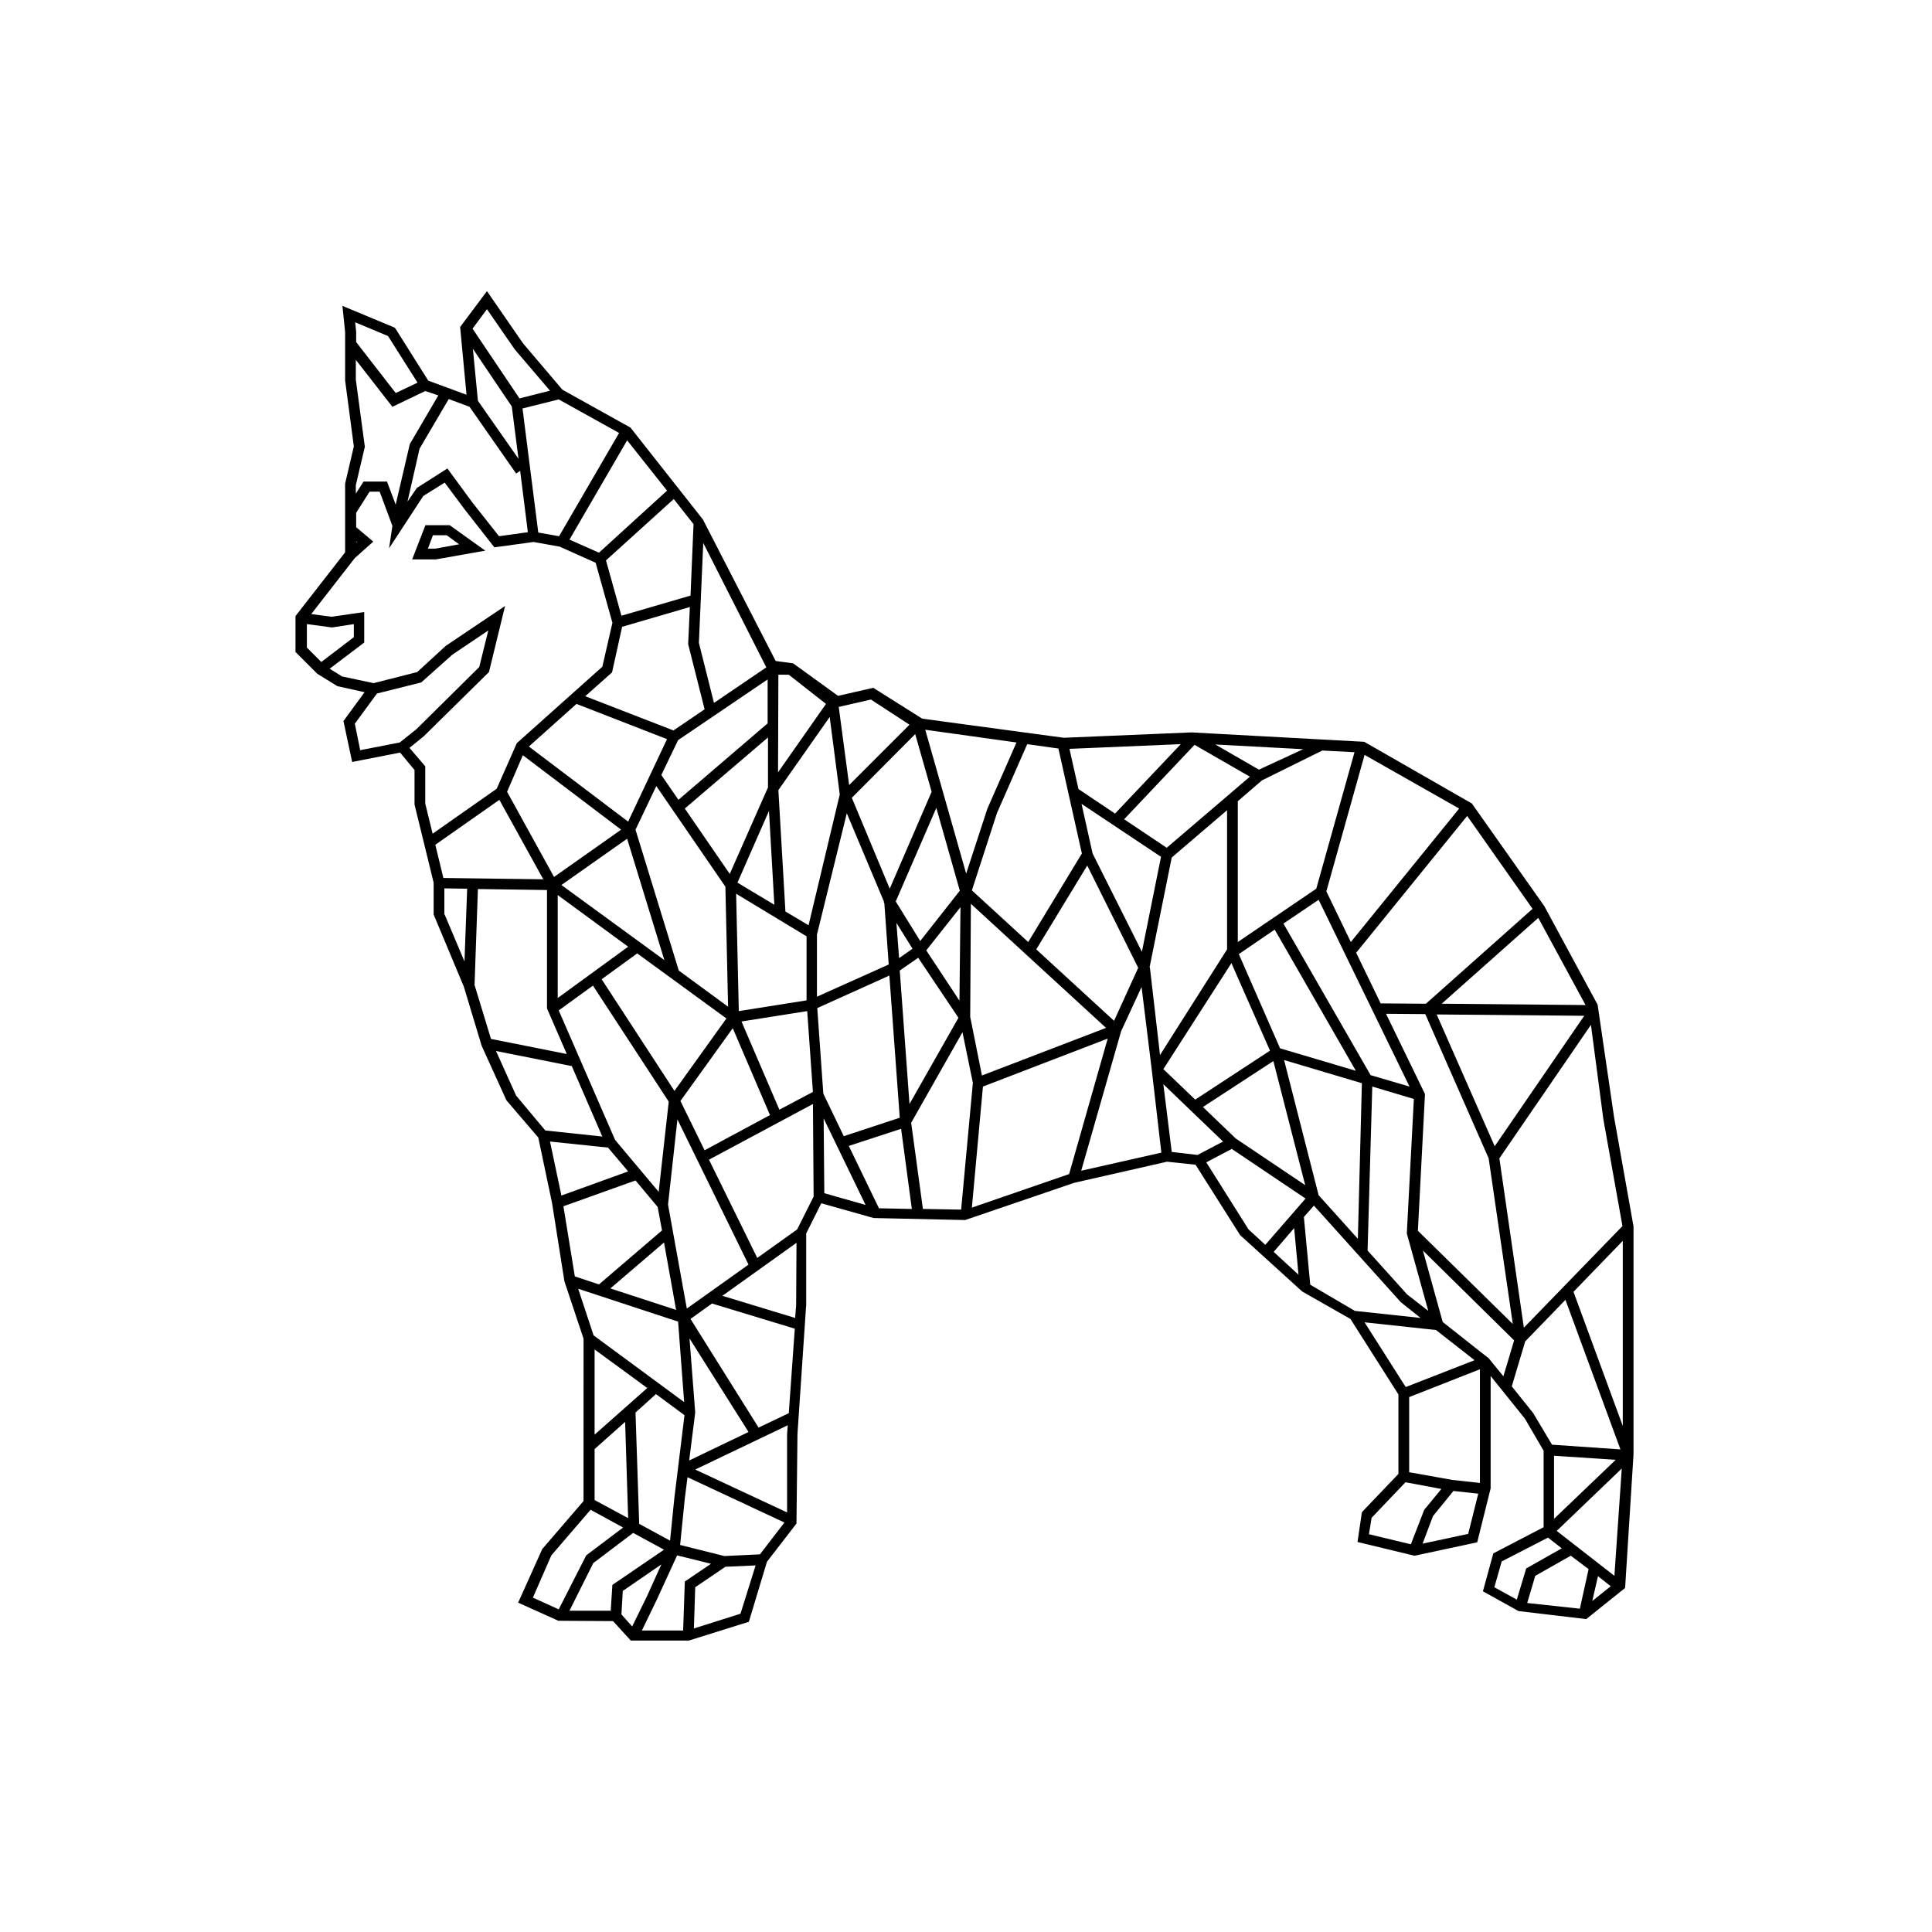 <?xml version="1.0" encoding="UTF-8"?>
<!-- Uploaded to: ICON Repo, www.svgrepo.com, Generator: ICON Repo Mixer Tools -->
<svg fill="#000000" width="800px" height="800px" version="1.1" viewBox="144 144 512 512" xmlns="http://www.w3.org/2000/svg">
 <path d="m256.78 283.09-3.555 9.152h6.309l13.062-2.312-9.422-6.754h-6.394zm2.578 6.309h-1.957l1.332-3.555h3.644l3.289 2.398zm317.54 240.04v-60.434l-5.156-28.973-4.356-29.773-14.129-26.129-19.195-27.195-28.527-16.352-45.77-2.488-33.859 1.422-37.504-5.066-12.977-8.176-9.332 2.133-11.91-8.621-4.621-0.621-19.281-37.496-19.195-24.352-18.039-10.043-10.488-12.352-9.508-13.773-7.109 9.508 1.688 17.953-10.133-3.734-8.621-13.688-0.266-0.355-13.863-5.777 0.711 6.934v12.797l2.312 17.508-2.312 9.863v18.219l-13.152 16.887v9.508l5.777 5.777 5.332 3.289 7.199 1.602-5.598 7.644 2.312 10.844 12.707-2.488 3.82 4.621v9.152l5.066 20.707v8.441l8 19.105 4.711 15.641 6.578 14.484 8.441 9.863 3.644 17.328 3.289 20.797 5.066 15.195-0.008 43.02-10.93 12.707-6.398 14.219 10.664 4.801 14.484 0.09 4.711 5.156h15.375l15.906-4.977 4.801-15.906 7.82-10.133 0.266-23.73 2.312-34.305v-18.84l4-8 13.863 3.91 24.262 0.535 28.883-9.863 24.617-5.598 7.555 0.801 11.82 18.664 16.441 14.93 12.797 7.289 12.707 19.996v21.062l-9.422 9.863-0.266 0.355-1.156 7.82 15.109 3.644 16.617-3.555 3.555-14.309v-29.773l9.066 11.285 4.977 8.531v20.262l-13.332 6.934-2.754 10.043 9.422 5.242 17.953 2.133 10.309-8.266zm-11.906 30.395-2.312 10.488-13.953-1.512 2.133-7.199 9.422-5.332zm2.488 1.867 3.379 2.668-4.887 3.91zm-10.934-11.996 17.242-16.531-1.957 28.438zm-0.711-19.91 16.352 1.066-16.352 15.641zm18.219-7.906-13.062-35.547 13.062-13.508zm-5.152-81.32 5.066 28.352-26.129 26.93-6.488-44.879 24.262-35.371zm-51.457 93.582v-19.906l18.75-7.375v30.129l-7.289-0.801zm-30.484-64.695 1.156 12.352-6.578-6.043zm2.578-2.934 2.668-3.023 23.02 25.594 5.242 4.176-17.418-1.867-11.82-6.934zm-18.039-20.797-8.711-8.355 18.664-12.176 8.441 32.883zm-19.73 3.734-21.238 4.801 10.574-36.969 5.422-11.73 2.668 21.684zm-97.047 43.812-19.285-5.867 19.641-14.043-0.09 16.441zm-2.133 51.543-24.352-11.375 24.527-11.73-0.18 2.398zm-29.062-10.484-0.801 6.488-1.156 11.465-8.176-4.445-0.977-29.504 5.422-4.887 7.555 5.598zm1.957 28.793-0.445 12.977h-10.93l3.91-8.086 5.422-11.82 8.977 2.223zm-23.906-61.5 13.953 10.219-13.953 12.352zm0 26.395 8.086-7.199 0.801 25.508-8.887-4.801zm18.395 26.664-13.684 9.332-0.445 6.844h-10.93l6.309-12.621 10.574-8zm-10.93 10.93 10.219-7.019-3.734 8.266-4 8.176-2.844-3.199zm19.195-47.277-1.512-19.641 15.641 24.797-15.73 7.555zm-21.238-72.254-14.93-34.305 9.066-6.578 20.086 30.75-2.668 23.906zm-45.504-69.41-2.133-8.797 16.973-11.91 11.641 21.062zm16.887-22.84 4.176-9.688 26.039 19.73-17.773 12.531zm31.816-93.137 10.574 13.332-18.039 16.441-7.82-3.465zm12.352 15.555 5.242 6.664-0.801 18.93-18.309 5.332-4.09-14.664zm-13.684 33.859 17.953-5.242-0.445 9.688v0.18l4.356 17.242-8.266 5.598-23.375-9.07 7.109-6.309zm57.676 44.434-8.266 34.66-6.133-3.644-1.867-32.172 13.598-19.375zm11.73 28.441-0.09 0.09 0.18 0.355 1.156 16.176-19.02 8.531v-16.441l7.91-32.172zm8.266-44.438 4.356 15.285-11.109 25.684-10.043-24.086zm44.168 31.641-14.219 23.461-14.93-13.688 6.664-20.527 8-18.219 8.266 1.156zm29.859-28.797 14.664 8.441-22.039 18.84-11.285-7.555zm61.145 71.363 16.797 38.215 6.398 43.902-25.152-24.707 1.867-35.902v-0.355l-10.309-21.238zm18.398 35.016-15.375-34.926 39.102 0.355zm-46.66 12.977-9.152-35.816 20.617 6.133-1.066 41.234zm-11.641-70.387 21.508 37.414-20.086-5.953-10.93-24.973zm25.859 41.594 11.02 3.289-1.867 35.637 5.688 20.527-5.598-4.356-10.488-11.641zm9.867 0-10.309-3.023-23.105-40.168 9.332-6.309zm-22.039-51.723 10.133-36.172 25.062 14.219-28.707 35.371zm-2.668-0.711-20.797 14.129v-37.324l6.398-5.512 15.996-7.91 8.531 0.445zm-41.148-8.445-5.066 25.152-13.062-26.039-2.934-13.152zm-47.457 57.945-3.109-15.551 0.18-29.949 35.816 32.883zm-42.035 4.797-1.602-22.66 19.105-8.621 2.754 37.68-14.84 4.887zm-22.395-21.859-0.711-31.105 18.664 11.285v16.973zm-17.062 21.148-19.285-29.594 9.422-6.844 23.641 17.242zm-2.668-34.66-27.285-19.906 17.418-12.266zm-9.598-3.555-18.664 13.598v-27.285zm13.418 6.312-11.465-37.324 5.512-11.555 18.309 26.66 0.711 31.816zm23.906-42.305 1.422 24.883-9.777-5.867zm-10.395 16.707-11.91-17.328 22.039-18.84v13.242zm44.168 12.977 4.266 6.844-3.555 2.488zm3.465 47.992-2.578-35.371 4.887-3.379 10.664 15.906zm54.211-22.043-20.617-18.93 13.508-22.219 13.508 27.105zm-40.969-5.332-8.797-13.332 9.066-11.465zm-10.398-15.816-6.488-10.488 10.754-24.797 6.223 21.949zm-40.438-57.68-23.641 20.262-4.531-6.578 4.445-9.242 23.73-16.086zm-50.656-5.152 23.996 9.332-10.309 21.863-26.305-19.906zm26.395 160.59-17.418-5.688 14.219-12.176zm29.863 27.371-8 3.82-18.039-28.793 5.688-4.09 21.949 6.664zm-27.02-27.727-4.977-27.551 2.488-22.574 18.84 38.48zm-1.688-55.012 13.863-19.285 9.863 23.02-17.328 9.332zm26.219 2.309-10.043-23.371 17.418-2.754 1.512 21.418zm11.73 2.312 11.109 22.93-10.93-3.109zm6.664 7.289 13.863-4.531 2.844 21.238-8.711-0.18zm16.531-6.133 13.598-23.996 2.754 13.418-3.109 33.594-10.133-0.18zm19.02-9.598 33.059-12.707-10.219 35.902-25.773 8.887zm44.258-31.461-0.09-0.18 5.867-29.062 14.664-12.531v36.883l-17.773 27.996zm21.594-1.246 10.219 23.195-19.816 12.977-8.441-8.086zm35.281 95.184 18.93 2.043 10.219 8-18.219 7.109-0.535-0.801zm32.883 9.508-2.398-1.867-9.777-7.731-5.242-18.93 24.172 23.816-2.844 9.508zm25.684-93.582-38.125-0.355 25.594-22.75zm-14.043-25.504-28.262 25.152-11.996-0.09-6.488-13.418 29.418-36.258zm-60.785-42.305-11.73 5.422-11.555-6.664zm-49.859 17.062-9.688-6.488-2.398-10.664 29.504-1.246zm-26.125-18.84-7.731 17.598-5.598 17.152-10.844-38.125zm-38.57-11.375 10.219 6.664-15.996 15.996-2.754-20.707zm-21.773-6.578 9.863 7.731-12.707 18.129 0.09-25.863zm-19.82 7.465-4-15.906 1.156-26.484 16.707 32.973zm-25.148-71.539-15.906 27.371-5.512-0.977-4.176-32.883 9.598-2.398zm-37.414-8.531-1.332-13.773 10.309 15.285 1.777 13.863zm9.773-13.598 9.332 10.93-8.086 2.043-12.441-18.484 3.82-5.156zm-11.996 15.195 12.352 17.684 1.066-0.711 2.043 16.262-7.644 1.066-7.019-8.887-6.664-9.066-8.086 5.156-2.488 3.644 3.199-14.043 7.731-13.152zm-8.266-3.019-7.555 12.887-3.734 15.996v0.09l-2.312-6.133h-6.223l-2.043 3.199v-2.223l2.312-9.863 0.09-0.266-2.398-17.863v-5.242l9.688 12.441 8.711-4.176zm-21.773 39.016v-0.355l0.18 0.18zm8.441-54.746 7.82 12.352-5.777 2.754-10.488-13.508v-2.754l-0.266-2.488zm-21.504 76.34 6.664 0.891 5.777-0.891v3.465l-8.621 6.578-3.82-3.82zm12.707 26.395 5.867-8 11.73-2.934 8.266-7.375 9.508-6.398-2.398 9.688-16.617 16.441-4.445 3.555-10.488 2.043zm14.484 6.398 3.734-3.023 17.062-16.797 0.266-0.266 4.266-17.508-15.73 10.578-7.555 6.934-11.555 2.934-8.355-1.777-3.289-2.043 9.16-6.938v-8.086l-8.621 1.246-5.422-0.711 11.555-14.84 4.887-4.356-4.531-3.82v-3.82l3.555-5.598h2.668l3.379 9.066-0.891 5.953 9.066-13.863 5.688-3.555 5.156 6.934 8 10.219 10.398-1.422 6.934 1.246 9.508 4.266 4.445 15.906-2.668 11.641-22.668 20.258-5.332 12.086-16.977 11.906-1.957-8v-9.863zm9.242 37.238 6.043 0.09-0.711 19.285-5.332-12.621zm8 25.594 0.891-25.418 18.309 0.266v31.371l5.242 12.086-20.086-4zm11.02 29.328-5.332-11.82 20.086 4 8.086 18.664-15.109-1.602zm8.977 12.176 15.375 1.602 5.332 6.309-17.684 6.398zm3.555 17.152 19.105-6.844 5.867 7.019 1.156 6.223-16.707 14.309-6.398-2.133zm3.91 21.859 26.484 8.711 1.602 21.328-23.996-17.684zm-7.109 70.652 10.398-12.086 8.621 4.711-9.777 7.375-7.289 14.309-6.844-3.109zm50.125 15.465-12.352 3.91 0.355-10.93 8-5.422 8-0.355zm5.152-15.73-9.422 0.445-11.73-2.934 1.246-12.352 0.711-5.598 25.684 11.996zm9.867-86.113-10.574 7.555-12.797-26.039 27.551-14.754 0.18 24.527zm99.266-20.531-2.223-17.953 15.82 15.195-6.754 3.555zm9.156 2.754 6.754-3.555 19.551 13.152-10.664 12.266-4.445-4.09zm43.812 94.203 8.977-9.422 9.508 1.777-4.531 5.512-3.555 9.152-11.109-2.668zm25.594 4.266-12.086 2.578 2.754-7.289 5.422-6.664 6.578 0.711zm17.242-31.992-5.688-7.109 3.555-11.91 10.664-11.02 14.574 39.637-18.129-1.246zm-8.355 39.281 12.266-6.309 3.644 2.844-9.422 5.332-2.488 8.266-5.953-3.289z"/>
</svg>